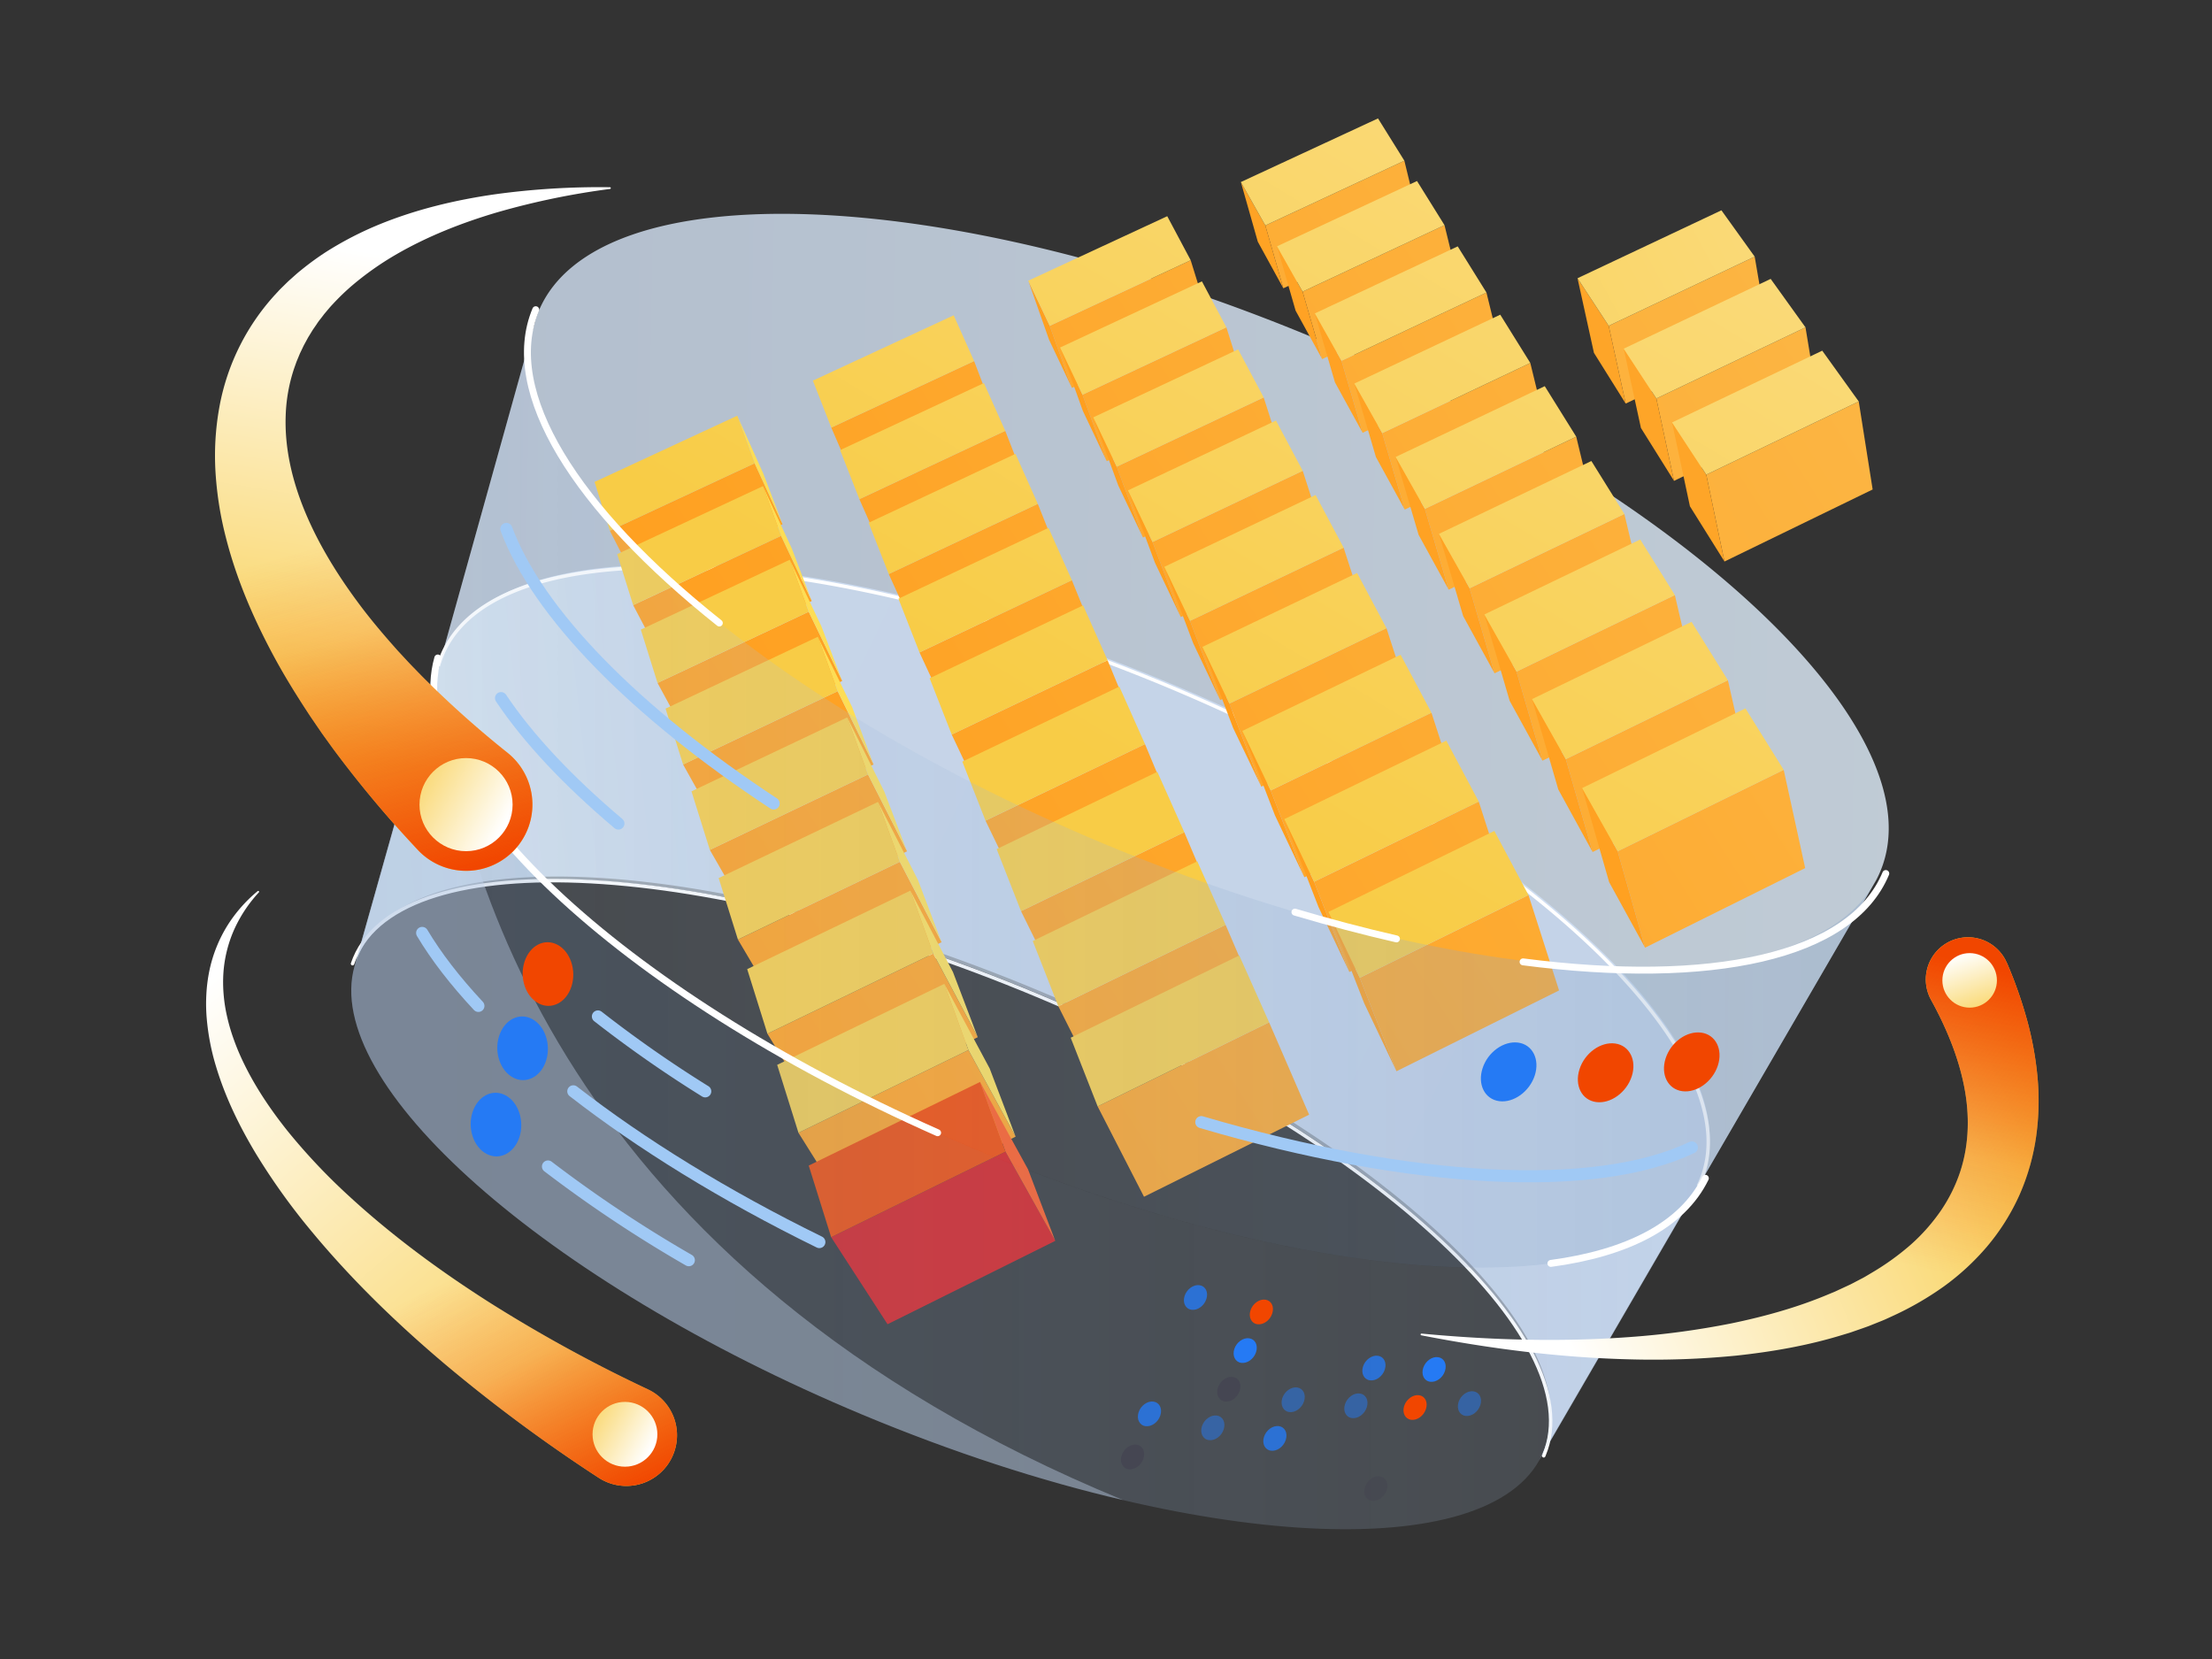 <svg xmlns="http://www.w3.org/2000/svg" xmlns:xlink="http://www.w3.org/1999/xlink" viewBox="0 0 1280 960"><rect x="0" y="0" width="1280" height="960" fill="#333333" stroke="none"/><defs><style>.cls-1,.cls-115,.cls-117,.cls-3{opacity:.8}.cls-1{fill:url(#Безымянный_градиент_16)}.cls-2{opacity:.6;fill:url(#Безымянный_градиент_10)}.cls-3{fill:url(#Безымянный_градиент_10-2)}.cls-112,.cls-118,.cls-4,.cls-5{fill:none;stroke-miterlimit:10}.cls-118,.cls-4,.cls-5{stroke:#fff}.cls-4,.cls-5{stroke-width:2px}.cls-112,.cls-118,.cls-5{stroke-linecap:round}.cls-6{fill:#d61a1a}.cls-7{fill:url(#Безымянный_градиент_52)}.cls-8{fill:url(#Безымянный_градиент_52-2)}.cls-9{fill:url(#Безымянный_градиент_52-3)}.cls-10{fill:url(#Безымянный_градиент_52-4)}.cls-11{fill:url(#Безымянный_градиент_52-5)}.cls-12{fill:url(#Безымянный_градиент_52-6)}.cls-13{fill:url(#Безымянный_градиент_52-7)}.cls-14{fill:url(#Безымянный_градиент_52-8)}.cls-15{fill:url(#Безымянный_градиент_52-9)}.cls-16{fill:url(#Безымянный_градиент_52-10)}.cls-17{fill:url(#Безымянный_градиент_52-11)}.cls-18{fill:url(#Безымянный_градиент_52-12)}.cls-19{fill:url(#Безымянный_градиент_52-13)}.cls-20{fill:url(#Безымянный_градиент_52-14)}.cls-21{fill:url(#Безымянный_градиент_52-15)}.cls-22{fill:url(#Безымянный_градиент_52-16)}.cls-23{fill:url(#Безымянный_градиент_52-17)}.cls-24{fill:url(#Безымянный_градиент_52-18)}.cls-25{fill:url(#Безымянный_градиент_52-19)}.cls-26{fill:url(#Безымянный_градиент_52-20)}.cls-27{fill:url(#Безымянный_градиент_52-21)}.cls-28{fill:url(#Безымянный_градиент_52-22)}.cls-29{fill:url(#Безымянный_градиент_52-23)}.cls-30{fill:url(#Безымянный_градиент_52-24)}.cls-31{fill:url(#Безымянный_градиент_52-25)}.cls-32{fill:url(#Безымянный_градиент_52-26)}.cls-33{fill:url(#Безымянный_градиент_52-27)}.cls-34{fill:url(#Безымянный_градиент_52-28)}.cls-35{fill:url(#Безымянный_градиент_52-29)}.cls-36{fill:url(#Безымянный_градиент_52-30)}.cls-37{fill:url(#Безымянный_градиент_52-31)}.cls-38{fill:url(#Безымянный_градиент_52-32)}.cls-39{fill:url(#Безымянный_градиент_52-33)}.cls-40{fill:url(#Безымянный_градиент_52-34)}.cls-41{fill:url(#Безымянный_градиент_52-35)}.cls-42{fill:url(#Безымянный_градиент_52-36)}.cls-43{fill:url(#Безымянный_градиент_52-37)}.cls-44{fill:url(#Безымянный_градиент_52-38)}.cls-45{fill:url(#Безымянный_градиент_56)}.cls-46{fill:url(#Безымянный_градиент_56-2)}.cls-47{fill:url(#Безымянный_градиент_56-3)}.cls-48{fill:url(#Безымянный_градиент_56-4)}.cls-49{fill:url(#Безымянный_градиент_56-5)}.cls-50{fill:url(#Безымянный_градиент_56-6)}.cls-51{fill:url(#Безымянный_градиент_56-7)}.cls-52{fill:url(#Безымянный_градиент_56-8)}.cls-53{fill:url(#Безымянный_градиент_56-9)}.cls-54{fill:url(#Безымянный_градиент_56-10)}.cls-55{fill:url(#Безымянный_градиент_56-11)}.cls-56{fill:url(#Безымянный_градиент_56-12)}.cls-57{fill:url(#Безымянный_градиент_56-13)}.cls-58{fill:url(#Безымянный_градиент_56-14)}.cls-59{fill:url(#Безымянный_градиент_56-15)}.cls-60{fill:url(#Безымянный_градиент_56-16)}.cls-61{fill:url(#Безымянный_градиент_56-17)}.cls-62{fill:url(#Безымянный_градиент_56-18)}.cls-63{fill:url(#Безымянный_градиент_56-19)}.cls-64{fill:url(#Безымянный_градиент_56-20)}.cls-65{fill:url(#Безымянный_градиент_56-21)}.cls-66{fill:#ff571d}.cls-67{fill:#fddd55}.cls-68{fill:#f14600}.cls-69{fill:url(#Безымянный_градиент_139)}.cls-70{fill:url(#Безымянный_градиент_139-2)}.cls-71{fill:url(#Безымянный_градиент_139-3)}.cls-72{fill:url(#Безымянный_градиент_139-4)}.cls-73{fill:url(#Безымянный_градиент_139-5)}.cls-74{fill:url(#Безымянный_градиент_139-6)}.cls-75{fill:url(#Безымянный_градиент_139-7)}.cls-76{fill:url(#Безымянный_градиент_139-8)}.cls-77{fill:url(#Безымянный_градиент_139-9)}.cls-78{fill:url(#Безымянный_градиент_139-10)}.cls-79{fill:url(#Безымянный_градиент_139-11)}.cls-80{fill:url(#Безымянный_градиент_139-12)}.cls-81{fill:url(#Безымянный_градиент_139-13)}.cls-82{fill:url(#Безымянный_градиент_139-14)}.cls-83{fill:url(#Безымянный_градиент_139-15)}.cls-84{fill:url(#Безымянный_градиент_139-16)}.cls-85{fill:url(#Безымянный_градиент_139-17)}.cls-86{fill:url(#Безымянный_градиент_139-18)}.cls-87{fill:url(#Безымянный_градиент_139-19)}.cls-88{fill:url(#Безымянный_градиент_139-20)}.cls-89{fill:url(#Безымянный_градиент_139-21)}.cls-90{fill:url(#Безымянный_градиент_139-22)}.cls-91{fill:url(#Безымянный_градиент_139-23)}.cls-92{fill:url(#Безымянный_градиент_139-24)}.cls-93{fill:url(#Безымянный_градиент_139-25)}.cls-94{fill:url(#Безымянный_градиент_139-26)}.cls-95{fill:url(#Безымянный_градиент_139-27)}.cls-96{fill:url(#Безымянный_градиент_139-28)}.cls-97{fill:url(#Безымянный_градиент_139-29)}.cls-98{fill:url(#Безымянный_градиент_139-30)}.cls-99{fill:url(#Безымянный_градиент_139-31)}.cls-100{fill:url(#Безымянный_градиент_139-32)}.cls-101{fill:url(#Безымянный_градиент_139-33)}.cls-102{fill:url(#Безымянный_градиент_139-34)}.cls-103{fill:url(#Безымянный_градиент_139-35)}.cls-104{fill:url(#Безымянный_градиент_139-36)}.cls-105{fill:url(#Безымянный_градиент_139-37)}.cls-106{fill:url(#Безымянный_градиент_139-38)}.cls-107,.cls-108,.cls-109,.cls-110{opacity:.3}.cls-107{fill:url(#Безымянный_градиент_48)}.cls-108{fill:url(#Безымянный_градиент_33)}.cls-109{fill:url(#Безымянный_градиент_200)}.cls-110{fill:url(#Безымянный_градиент_200-2)}.cls-111{fill:#c3d5ed;opacity:.4}.cls-112{stroke:#a0c9f5;stroke-width:7px}.cls-113,.cls-114,.cls-115{fill:#257af4}.cls-114,.cls-116{opacity:.5}.cls-116,.cls-117{fill:#444451}.cls-118{stroke-width:4px}.cls-119{fill:url(#Безымянный_градиент_4)}.cls-120{fill:url(#Безымянный_градиент_2)}.cls-121{fill:url(#Безымянный_градиент_135)}.cls-122{fill:url(#Безымянный_градиент_2-2)}.cls-123{fill:url(#Безымянный_градиент_233)}.cls-124{fill:url(#Безымянный_градиент_230)}.cls-125{fill:url(#Безымянный_градиент_93)}.cls-126{fill:url(#Безымянный_градиент_3)}.cls-127{fill:url(#Безымянный_градиент_230-2)}</style><linearGradient id="Безымянный_градиент_16" x1="254.06" x2="1094.09" y1="398.29" y2="412.95" gradientUnits="userSpaceOnUse"><stop offset="0" stop-color="#d3e2f5"/><stop offset="1" stop-color="#e3f1fe"/></linearGradient><linearGradient id="Безымянный_градиент_10" x1="939.05" x2="315.08" y1="715.68" y2="417.19" gradientUnits="userSpaceOnUse"><stop offset="0" stop-color="#d1e1f8"/><stop offset="1" stop-color="#e3f1fe"/></linearGradient><linearGradient id="Безымянный_градиент_10-2" x1="471.89" x2="246.89" y1="602.45" y2="627.45" xlink:href="#Безымянный_градиент_10"/><linearGradient id="Безымянный_градиент_52" x1="938.8" x2="308.8" y1="-35.04" y2="364.96" gradientUnits="userSpaceOnUse"><stop offset="0" stop-color="#fcb644"/><stop offset="1" stop-color="#ff9e1d"/></linearGradient><linearGradient id="Безымянный_градиент_52-2" x1="962.95" x2="332.95" y1="3" y2="403" xlink:href="#Безымянный_градиент_52"/><linearGradient id="Безымянный_градиент_52-3" x1="988.17" x2="358.17" y1="42.72" y2="442.72" xlink:href="#Безымянный_градиент_52"/><linearGradient id="Безымянный_градиент_52-4" x1="1014.51" x2="384.51" y1="84.2" y2="484.2" xlink:href="#Безымянный_градиент_52"/><linearGradient id="Безымянный_градиент_52-5" x1="1042.06" x2="412.06" y1="127.6" y2="527.6" xlink:href="#Безымянный_градиент_52"/><linearGradient id="Безымянный_градиент_52-6" x1="1070.91" x2="440.91" y1="173.03" y2="573.03" xlink:href="#Безымянный_градиент_52"/><linearGradient id="Безымянный_градиент_52-7" x1="1101.14" x2="471.14" y1="220.64" y2="620.64" xlink:href="#Безымянный_градиент_52"/><linearGradient id="Безымянный_градиент_52-8" x1="1132.86" x2="502.86" y1="270.6" y2="670.6" xlink:href="#Безымянный_градиент_52"/><linearGradient id="Безымянный_градиент_52-9" x1="948.32" x2="318.32" y1="-20.05" y2="379.95" xlink:href="#Безымянный_градиент_52"/><linearGradient id="Безымянный_градиент_52-10" x1="972.51" x2="342.51" y1="18.06" y2="418.06" xlink:href="#Безымянный_градиент_52"/><linearGradient id="Безымянный_градиент_52-11" x1="997.76" x2="367.76" y1="57.82" y2="457.82" xlink:href="#Безымянный_градиент_52"/><linearGradient id="Безымянный_градиент_52-12" x1="1024.13" x2="394.13" y1="99.36" y2="499.36" xlink:href="#Безымянный_градиент_52"/><linearGradient id="Безымянный_градиент_52-13" x1="1051.7" x2="421.7" y1="142.78" y2="542.78" xlink:href="#Безымянный_градиент_52"/><linearGradient id="Безымянный_градиент_52-14" x1="1080.56" x2="450.56" y1="188.23" y2="588.23" xlink:href="#Безымянный_градиент_52"/><linearGradient id="Безымянный_градиент_52-15" x1="1110.79" x2="480.79" y1="235.84" y2="635.84" xlink:href="#Безымянный_градиент_52"/><linearGradient id="Безымянный_градиент_52-16" x1="1142.5" x2="512.5" y1="285.78" y2="685.78" xlink:href="#Безымянный_градиент_52"/><linearGradient id="Безымянный_градиент_52-17" x1="1175.79" x2="545.79" y1="338.22" y2="738.22" xlink:href="#Безымянный_градиент_52"/><linearGradient id="Безымянный_градиент_52-18" x1="957.71" x2="327.71" y1="-5.26" y2="394.74" xlink:href="#Безымянный_градиент_52"/><linearGradient id="Безымянный_градиент_52-19" x1="981.94" x2="351.94" y1="32.91" y2="432.91" xlink:href="#Безымянный_градиент_52"/><linearGradient id="Безымянный_градиент_52-20" x1="1007.22" x2="377.22" y1="72.72" y2="472.72" xlink:href="#Безымянный_градиент_52"/><linearGradient id="Безымянный_градиент_52-21" x1="1033.61" x2="403.61" y1="114.29" y2="514.29" xlink:href="#Безымянный_градиент_52"/><linearGradient id="Безымянный_градиент_52-22" x1="1061.2" x2="431.2" y1="157.74" y2="557.74" xlink:href="#Безымянный_градиент_52"/><linearGradient id="Безымянный_градиент_52-23" x1="1090.06" x2="460.06" y1="203.2" y2="603.2" xlink:href="#Безымянный_градиент_52"/><linearGradient id="Безымянный_градиент_52-24" x1="1120.29" x2="490.29" y1="250.81" y2="650.81" xlink:href="#Безымянный_градиент_52"/><linearGradient id="Безымянный_градиент_52-25" x1="1151.99" x2="521.99" y1="300.73" y2="700.73" xlink:href="#Безымянный_градиент_52"/><linearGradient id="Безымянный_градиент_52-26" x1="1185.26" x2="555.26" y1="353.13" y2="753.13" xlink:href="#Безымянный_градиент_52"/><linearGradient id="Безымянный_градиент_52-27" x1="966.98" x2="336.98" y1="9.34" y2="409.34" xlink:href="#Безымянный_градиент_52"/><linearGradient id="Безымянный_градиент_52-28" x1="991.24" x2="361.24" y1="47.56" y2="447.56" xlink:href="#Безымянный_градиент_52"/><linearGradient id="Безымянный_градиент_52-29" x1="1016.55" x2="386.55" y1="87.41" y2="487.41" xlink:href="#Безымянный_градиент_52"/><linearGradient id="Безымянный_градиент_52-30" x1="1042.96" x2="412.96" y1="129.02" y2="529.02" xlink:href="#Безымянный_градиент_52"/><linearGradient id="Безымянный_градиент_52-31" x1="1070.56" x2="440.56" y1="172.49" y2="572.49" xlink:href="#Безымянный_градиент_52"/><linearGradient id="Безымянный_градиент_52-32" x1="1099.43" x2="469.43" y1="217.95" y2="617.95" xlink:href="#Безымянный_градиент_52"/><linearGradient id="Безымянный_градиент_52-33" x1="1129.65" x2="499.65" y1="265.56" y2="665.56" xlink:href="#Безымянный_градиент_52"/><linearGradient id="Безымянный_градиент_52-34" x1="1161.33" x2="531.33" y1="315.45" y2="715.45" xlink:href="#Безымянный_градиент_52"/><linearGradient id="Безымянный_градиент_52-35" x1="1194.57" x2="564.57" y1="367.8" y2="767.8" xlink:href="#Безымянный_градиент_52"/><linearGradient id="Безымянный_градиент_52-36" x1="1052.18" x2="422.18" y1="143.54" y2="543.54" xlink:href="#Безымянный_градиент_52"/><linearGradient id="Безымянный_градиент_52-37" x1="1079.79" x2="449.79" y1="187.03" y2="587.03" xlink:href="#Безымянный_градиент_52"/><linearGradient id="Безымянный_градиент_52-38" x1="1108.66" x2="478.66" y1="232.49" y2="632.49" xlink:href="#Безымянный_градиент_52"/><linearGradient id="Безымянный_градиент_56" x1="941.28" x2="552.28" y1="-98.16" y2="241.84" gradientUnits="userSpaceOnUse"><stop offset="0" stop-color="#feaa30"/><stop offset="1" stop-color="#ff9e1d"/></linearGradient><linearGradient id="Безымянный_градиент_56-2" x1="969.71" x2="580.71" y1="-65.62" y2="274.38" xlink:href="#Безымянный_градиент_56"/><linearGradient id="Безымянный_градиент_56-3" x1="999.37" x2="610.37" y1="-31.69" y2="308.31" xlink:href="#Безымянный_градиент_56"/><linearGradient id="Безымянный_градиент_56-4" x1="1030.33" x2="641.33" y1="3.73" y2="343.73" xlink:href="#Безымянный_градиент_56"/><linearGradient id="Безымянный_градиент_56-5" x1="1062.68" x2="673.68" y1="40.74" y2="380.74" xlink:href="#Безымянный_градиент_56"/><linearGradient id="Безымянный_градиент_56-6" x1="1096.51" x2="707.51" y1="79.45" y2="419.45" xlink:href="#Безымянный_градиент_56"/><linearGradient id="Безымянный_градиент_56-7" x1="1131.93" x2="742.93" y1="119.98" y2="459.98" xlink:href="#Безымянный_градиент_56"/><linearGradient id="Безымянный_градиент_56-8" x1="1169.06" x2="780.06" y1="162.45" y2="502.45" xlink:href="#Безымянный_градиент_56"/><linearGradient id="Безымянный_градиент_56-9" x1="1208.02" x2="819.02" y1="207.03" y2="547.03" xlink:href="#Безымянный_градиент_56"/><linearGradient id="Безымянный_градиент_56-10" x1="965.98" x2="576.98" y1="-69.89" y2="270.11" xlink:href="#Безымянный_градиент_56"/><linearGradient id="Безымянный_градиент_56-11" x1="994.75" x2="605.75" y1="-36.98" y2="303.02" xlink:href="#Безымянный_градиент_56"/><linearGradient id="Безымянный_градиент_56-12" x1="1024.74" x2="635.74" y1="-2.67" y2="337.33" xlink:href="#Безымянный_градиент_56"/><linearGradient id="Безымянный_градиент_56-13" x1="1056.03" x2="667.03" y1="33.14" y2="373.14" xlink:href="#Безымянный_градиент_56"/><linearGradient id="Безымянный_градиент_56-14" x1="1088.73" x2="699.73" y1="70.54" y2="410.54" xlink:href="#Безымянный_градиент_56"/><linearGradient id="Безымянный_градиент_56-15" x1="1122.91" x2="733.91" y1="109.65" y2="449.65" xlink:href="#Безымянный_градиент_56"/><linearGradient id="Безымянный_градиент_56-16" x1="1158.69" x2="769.69" y1="150.58" y2="490.58" xlink:href="#Безымянный_градиент_56"/><linearGradient id="Безымянный_градиент_56-17" x1="1196.17" x2="807.17" y1="193.47" y2="533.47" xlink:href="#Безымянный_градиент_56"/><linearGradient id="Безымянный_градиент_56-18" x1="1235.49" x2="846.49" y1="238.46" y2="578.46" xlink:href="#Безымянный_градиент_56"/><linearGradient id="Безымянный_градиент_56-19" x1="1081.39" x2="692.39" y1="62.14" y2="402.14" xlink:href="#Безымянный_градиент_56"/><linearGradient id="Безымянный_градиент_56-20" x1="1114.41" x2="725.41" y1="99.93" y2="439.93" xlink:href="#Безымянный_градиент_56"/><linearGradient id="Безымянный_градиент_56-21" x1="1148.93" x2="759.93" y1="139.42" y2="479.42" xlink:href="#Безымянный_градиент_56"/><linearGradient id="Безымянный_градиент_139" x1="847.8" x2="615.8" y1="43.12" y2="428.12" gradientUnits="userSpaceOnUse"><stop offset="0" stop-color="#fada79"/><stop offset="1" stop-color="#f8cc46"/></linearGradient><linearGradient id="Безымянный_градиент_139-2" x1="809.39" x2="577.39" y1="19.98" y2="404.98" xlink:href="#Безымянный_градиент_139"/><linearGradient id="Безымянный_градиент_139-3" x1="772.86" x2="540.86" y1="-2.04" y2="382.96" xlink:href="#Безымянный_градиент_139"/><linearGradient id="Безымянный_градиент_139-4" x1="738.07" x2="506.07" y1="-23" y2="362" xlink:href="#Безымянный_градиент_139"/><linearGradient id="Безымянный_градиент_139-5" x1="704.9" x2="472.9" y1="-42.99" y2="342.01" xlink:href="#Безымянный_градиент_139"/><linearGradient id="Безымянный_градиент_139-6" x1="673.24" x2="441.24" y1="-62.07" y2="322.93" xlink:href="#Безымянный_градиент_139"/><linearGradient id="Безымянный_градиент_139-7" x1="642.99" x2="410.99" y1="-80.3" y2="304.7" xlink:href="#Безымянный_градиент_139"/><linearGradient id="Безымянный_градиент_139-8" x1="614.05" x2="382.05" y1="-97.73" y2="287.27" xlink:href="#Безымянный_градиент_139"/><linearGradient id="Безымянный_градиент_139-9" x1="966.9" x2="734.9" y1="114.89" y2="499.89" xlink:href="#Безымянный_градиент_139"/><linearGradient id="Безымянный_градиент_139-10" x1="924.78" x2="692.78" y1="89.51" y2="474.51" xlink:href="#Безымянный_градиент_139"/><linearGradient id="Безымянный_градиент_139-11" x1="884.75" x2="652.75" y1="65.39" y2="450.39" xlink:href="#Безымянный_градиент_139"/><linearGradient id="Безымянный_градиент_139-12" x1="846.67" x2="614.67" y1="42.44" y2="427.44" xlink:href="#Безымянный_градиент_139"/><linearGradient id="Безымянный_градиент_139-13" x1="810.39" x2="578.39" y1="20.58" y2="405.58" xlink:href="#Безымянный_градиент_139"/><linearGradient id="Безымянный_градиент_139-14" x1="775.78" x2="543.78" y1="-.28" y2="384.72" xlink:href="#Безымянный_градиент_139"/><linearGradient id="Безымянный_градиент_139-15" x1="742.74" x2="510.74" y1="-20.19" y2="364.81" xlink:href="#Безымянный_градиент_139"/><linearGradient id="Безымянный_градиент_139-16" x1="711.16" x2="479.16" y1="-39.22" y2="345.78" xlink:href="#Безымянный_градиент_139"/><linearGradient id="Безымянный_градиент_139-17" x1="680.95" x2="448.95" y1="-57.42" y2="327.58" xlink:href="#Безымянный_градиент_139"/><linearGradient id="Безымянный_градиент_139-18" x1="1044.3" x2="812.3" y1="161.53" y2="546.53" xlink:href="#Безымянный_градиент_139"/><linearGradient id="Безымянный_градиент_139-19" x1="1000.55" x2="768.55" y1="135.17" y2="520.17" xlink:href="#Безымянный_градиент_139"/><linearGradient id="Безымянный_градиент_139-20" x1="958.97" x2="726.97" y1="110.11" y2="495.11" xlink:href="#Безымянный_градиент_139"/><linearGradient id="Безымянный_градиент_139-21" x1="919.38" x2="687.38" y1="86.25" y2="471.25" xlink:href="#Безымянный_градиент_139"/><linearGradient id="Безымянный_градиент_139-22" x1="881.65" x2="649.65" y1="63.52" y2="448.52" xlink:href="#Безымянный_градиент_139"/><linearGradient id="Безымянный_градиент_139-23" x1="845.66" x2="613.66" y1="41.83" y2="426.83" xlink:href="#Безымянный_градиент_139"/><linearGradient id="Безымянный_градиент_139-24" x1="811.28" x2="579.28" y1="21.11" y2="406.11" xlink:href="#Безымянный_градиент_139"/><linearGradient id="Безымянный_градиент_139-25" x1="778.41" x2="546.41" y1="1.31" y2="386.31" xlink:href="#Безымянный_градиент_139"/><linearGradient id="Безымянный_градиент_139-26" x1="746.95" x2="514.95" y1="-17.65" y2="367.35" xlink:href="#Безымянный_градиент_139"/><linearGradient id="Безымянный_градиент_139-27" x1="1120.47" x2="888.47" y1="207.43" y2="592.43" xlink:href="#Безымянный_градиент_139"/><linearGradient id="Безымянный_градиент_139-28" x1="1075.15" x2="843.15" y1="180.12" y2="565.12" xlink:href="#Безымянный_градиент_139"/><linearGradient id="Безымянный_градиент_139-29" x1="1032.05" x2="800.05" y1="154.15" y2="539.15" xlink:href="#Безымянный_градиент_139"/><linearGradient id="Безымянный_градиент_139-30" x1="991.01" x2="759.01" y1="129.42" y2="514.42" xlink:href="#Безымянный_градиент_139"/><linearGradient id="Безымянный_градиент_139-31" x1="951.89" x2="719.89" y1="105.84" y2="490.84" xlink:href="#Безымянный_градиент_139"/><linearGradient id="Безымянный_градиент_139-32" x1="914.55" x2="682.55" y1="83.34" y2="468.34" xlink:href="#Безымянный_градиент_139"/><linearGradient id="Безымянный_градиент_139-33" x1="878.87" x2="646.87" y1="61.84" y2="446.84" xlink:href="#Безымянный_градиент_139"/><linearGradient id="Безымянный_градиент_139-34" x1="844.75" x2="612.75" y1="41.28" y2="426.28" xlink:href="#Безымянный_градиент_139"/><linearGradient id="Безымянный_градиент_139-35" x1="812.09" x2="580.09" y1="21.6" y2="406.6" xlink:href="#Безымянный_градиент_139"/><linearGradient id="Безымянный_градиент_139-36" x1="1061.6" x2="829.6" y1="171.95" y2="556.95" xlink:href="#Безымянный_градиент_139"/><linearGradient id="Безымянный_градиент_139-37" x1="1021.12" x2="789.12" y1="147.56" y2="532.56" xlink:href="#Безымянный_градиент_139"/><linearGradient id="Безымянный_градиент_139-38" x1="1025.83" x2="648.83" y1="121.19" y2="326.19" xlink:href="#Безымянный_градиент_139"/><linearGradient id="Безымянный_градиент_48" x1="251.97" x2="1085.54" y1="459.11" y2="459.11" gradientUnits="userSpaceOnUse"><stop offset="0" stop-color="#b8cee8" stop-opacity=".5"/><stop offset="1" stop-color="#7a9ac1"/></linearGradient><linearGradient id="Безымянный_градиент_33" x1="203.26" x2="981.23" y1="634.7" y2="634.7" gradientUnits="userSpaceOnUse"><stop offset="0" stop-color="#7a9ac1"/><stop offset="1" stop-color="#b8cee8" stop-opacity=".5"/></linearGradient><linearGradient id="Безымянный_градиент_200" x1="311.31" x2="312.6" y1="187" y2="187" gradientUnits="userSpaceOnUse"><stop offset="0" stop-color="#277cf4"/><stop offset="1" stop-color="#7aaef9" stop-opacity=".5"/></linearGradient><linearGradient id="Безымянный_градиент_200-2" x1="1086.11" x2="1088.16" y1="511.28" y2="511.28" xlink:href="#Безымянный_градиент_200"/><linearGradient id="Безымянный_градиент_4" x1="123.31" x2="367.31" y1="564.89" y2="852.89" gradientUnits="userSpaceOnUse"><stop offset="0" stop-color="#fff"/><stop offset="1" stop-color="#f8cc46"/></linearGradient><linearGradient id="Безымянный_градиент_2" x1="265.5" x2="334.5" y1="737.76" y2="878.76" gradientUnits="userSpaceOnUse"><stop offset="0" stop-color="#f14600" stop-opacity="0"/><stop offset=".39" stop-color="#f14600" stop-opacity=".27"/><stop offset="1" stop-color="#f14600"/></linearGradient><linearGradient id="Безымянный_градиент_135" x1="825.75" x2="1179.75" y1="772.78" y2="624.78" gradientUnits="userSpaceOnUse"><stop offset=".19" stop-color="#fff"/><stop offset="1" stop-color="#f8cc46"/></linearGradient><linearGradient id="Безымянный_градиент_2-2" x1="1002.27" x2="1043.77" y1="707.39" y2="534.39" xlink:href="#Безымянный_градиент_2"/><linearGradient id="Безымянный_градиент_233" x1="1134.69" x2="1144.81" y1="552.23" y2="582.35" gradientUnits="userSpaceOnUse"><stop offset="0" stop-color="#fff"/><stop offset="1" stop-color="#fadb7b"/></linearGradient><linearGradient id="Безымянный_градиент_230" x1="376.94" x2="345.94" y1="838.28" y2="821.44" gradientUnits="userSpaceOnUse"><stop offset="0" stop-color="#fff"/><stop offset="1" stop-color="#fadc81"/></linearGradient><linearGradient id="Безымянный_градиент_93" x1="258.49" x2="203.49" y1="101.39" y2="438.39" gradientUnits="userSpaceOnUse"><stop offset=".15" stop-color="#fff"/><stop offset="1" stop-color="#f8cc46"/></linearGradient><linearGradient id="Безымянный_градиент_3" x1="265.56" x2="320.89" y1="293.19" y2="488.52" gradientUnits="userSpaceOnUse"><stop offset="0" stop-color="#f14600" stop-opacity="0"/><stop offset=".27" stop-color="#f14600" stop-opacity=".16"/><stop offset="1" stop-color="#f14600"/></linearGradient><linearGradient id="Безымянный_градиент_230-2" x1="291.66" x2="247.11" y1="477.54" y2="453.35" xlink:href="#Безымянный_градиент_230"/></defs><title>114</title><g id="Слой_6" data-name="Слой 6"><path d="M981.23,689.07a54.7,54.7,0,0,0,3.05-6.18c30.91-74-107-202.07-308-286s-389-92-420-18a54.65,54.65,0,0,0-2,5.61L310,184.69q.78-2.41,1.75-4.75C345.47,99.18,546.6,106.29,761,195.82s360.83,227.58,327.1,308.34q-1.14,2.74-2.54,5.35Z" class="cls-1"/><path d="M890.67,845.06a47.91,47.91,0,0,0,2.39-4.91c28.09-67.25-102.72-185.91-292.16-265S235.12,486.39,207,553.64a47.92,47.92,0,0,0-1.87,5.35L254.28,384.7a54.65,54.65,0,0,1,2-5.61c30.91-74,218.93-65.95,420,18s338.94,212,308,286a54.7,54.7,0,0,1-3.05,6.18Z" class="cls-2"/><path d="M891.39,843.37a47.91,47.91,0,0,0,2.39-4.91c28.09-67.25-102.72-185.91-292.16-265s-365.78-88.73-393.87-21.48a47.92,47.92,0,0,0-1.87,5.35L255,383a54.65,54.65,0,0,1,2-5.61c30.91-74,218.93-65.95,420,18s338.94,212,308,286a54.7,54.7,0,0,1-3.05,6.18Z" class="cls-3"/><path d="M253.65,385.46a54.74,54.74,0,0,1,2.24-6.47c30.93-74.06,219-66,420.14,18s339.07,212.11,308.14,286.16q-.66,1.57-1.41,3.09" class="cls-4"/><path d="M204,557.65q.54-1.61,1.2-3.18C233.35,487,410.27,496.7,600.34,576.08S921.66,774.48,893.5,841.93l-.21.5" class="cls-5"/></g><g id="Слой_3" data-name="Слой 3"><polygon points="480.95 715.89 513.58 766.29 610.64 718.04 581.82 666.41 480.95 715.89" class="cls-6"/><polygon points="352.89 307.1 370.74 342.05 452.84 303.36 436.67 268.09 352.89 307.1" class="cls-7"/><polygon points="366.38 350.16 386.03 387.45 469.74 347.77 451.97 310.08 366.38 350.16" class="cls-8"/><polygon points="380.49 395.2 401.96 434.75 487.35 394.04 467.97 354 380.49 395.2" class="cls-9"/><polygon points="395.27 442.37 418.57 484.08 505.51 442.37 484.72 399.97 395.27 442.37" class="cls-10"/><polygon points="410.75 491.8 435.9 535.58 524.86 492.62 502.28 448.15 410.75 491.8" class="cls-11"/><polygon points="427 543.67 454.02 589.38 544.87 545.21 520.7 498.69 427 543.67" class="cls-12"/><polygon points="444.07 598.17 472.96 645.65 565.79 600.19 540.04 551.78 444.07 598.17" class="cls-13"/><polygon points="462.04 655.51 492.8 704.55 587.69 657.74 560.39 607.62 462.04 655.51" class="cls-14"/><polygon points="563.68 208.94 577.36 244.69 496.33 282.87 481.03 247.43 563.68 208.94" class="cls-15"/><polygon points="497.29 288.86 514.08 326.76 596.67 287.61 581.7 249.33 497.29 288.86" class="cls-16"/><polygon points="514.29 332.18 532.57 372.47 616.79 332.31 600.54 291.56 514.29 332.18" class="cls-17"/><polygon points="532.08 377.53 551.84 420.14 637.77 378.91 620.25 335.75 532.08 377.53" class="cls-18"/><polygon points="550.72 425.05 571.95 469.87 659.65 427.52 640.9 382.04 550.72 425.05" class="cls-19"/><polygon points="570.28 474.89 592.96 521.82 682.49 478.29 662.56 430.59 570.28 474.89" class="cls-20"/><polygon points="590.82 527.24 614.92 576.13 706.38 531.35 685.3 481.57 590.82 527.24" class="cls-21"/><polygon points="612.42 582.29 637.91 632.97 731.37 586.87 709.21 535.16 612.42 582.29" class="cls-22"/><polygon points="635.16 640.24 661.99 692.52 757.54 645.02 734.38 591.57 635.16 640.24" class="cls-23"/><polygon points="689 150.58 700.25 186.78 620.28 224.47 607.45 188.55 689 150.58" class="cls-24"/><polygon points="709.66 189.41 721.93 228.25 640.42 266.88 626.4 228.4 709.66 189.41" class="cls-25"/><polygon points="731.25 229.98 744.49 271.42 661.4 311.04 646.21 270.04 731.25 229.98" class="cls-26"/><polygon points="753.84 272.44 768.01 316.42 683.27 357.07 666.93 313.63 753.84 272.44" class="cls-27"/><polygon points="777.5 316.9 792.53 363.34 706.07 405.1 688.63 359.27 777.5 316.9" class="cls-28"/><polygon points="802.3 363.51 818.13 412.33 729.89 455.24 711.4 407.14 802.3 363.51" class="cls-29"/><polygon points="828.33 412.43 844.89 463.52 754.78 507.64 735.3 457.4 828.33 412.43" class="cls-30"/><polygon points="855.69 463.84 872.87 517.06 780.82 562.47 760.42 510.23 855.69 463.84" class="cls-31"/><polygon points="884.47 517.93 902.17 573.13 808.09 619.89 786.85 565.82 884.47 517.93" class="cls-32"/><polygon points="812.65 92.99 821.57 129.62 742.62 166.82 732.19 130.46 812.65 92.99" class="cls-33"/><polygon points="835.88 130.29 845.53 169.67 765.1 207.79 753.75 168.76 835.88 130.29" class="cls-34"/><polygon points="860.15 169.27 870.47 211.35 788.5 250.44 776.28 208.77 860.15 169.27" class="cls-35"/><polygon points="885.53 210.03 896.46 254.78 812.88 294.88 799.85 250.63 885.53 210.03" class="cls-36"/><polygon points="912.11 252.7 923.55 300.06 838.31 341.23 824.53 294.46 912.11 252.7" class="cls-37"/><polygon points="939.96 297.42 951.83 347.32 864.85 389.62 850.41 340.41 939.96 297.42" class="cls-38"/><polygon points="969.18 344.34 981.37 396.69 892.58 440.17 877.56 388.63 969.18 344.34" class="cls-39"/><polygon points="999.87 393.63 1012.26 448.3 921.58 493.03 906.09 439.3 999.87 393.63" class="cls-40"/><polygon points="1032.16 445.48 1044.59 502.33 951.95 548.38 936.1 492.6 1032.16 445.48" class="cls-41"/><polygon points="1015.37 148.5 1023.16 193.99 940.72 233.54 930.89 188.53 1015.37 148.5" class="cls-42"/><polygon points="1044.77 189.43 1052.76 237.66 968.69 278.26 958.46 230.59 1044.77 189.43" class="cls-43"/><polygon points="1075.58 232.31 1083.63 283.24 997.88 324.93 987.35 274.67 1075.58 232.31" class="cls-44"/><polygon points="607.45 188.55 620.28 224.47 607.03 196.56 595.03 162.42 607.45 188.55" class="cls-45"/><polygon points="613.42 201.1 626.63 237.84 640.42 266.88 626.4 228.4 613.42 201.1" class="cls-46"/><polygon points="632.64 241.51 647.04 280.8 661.4 311.04 646.21 270.04 632.64 241.51" class="cls-47"/><polygon points="652.73 283.76 668.29 325.55 683.27 357.07 666.93 313.63 652.73 283.76" class="cls-48"/><polygon points="673.76 327.99 690.45 372.21 706.07 405.1 688.63 359.27 673.76 327.99" class="cls-49"/><polygon points="695.79 374.33 713.58 421.3 729.89 455.24 711.4 407.14 695.79 374.33" class="cls-50"/><polygon points="735.3 457.4 754.78 507.64 737.73 471.74 718.91 422.94 735.3 457.4" class="cls-51"/><polygon points="743.19 474 762.98 524.9 780.82 562.47 760.42 510.23 743.19 474" class="cls-52"/><polygon points="786.85 565.82 808.09 619.89 789.4 580.54 768.72 527.69 786.85 565.82" class="cls-53"/><polygon points="732.19 130.46 742.62 166.82 727.84 139.86 718.04 105.34 732.19 130.46" class="cls-54"/><polygon points="738.98 142.53 749.71 179.74 765.1 207.79 753.75 168.76 738.98 142.53" class="cls-55"/><polygon points="776.28 208.77 788.5 250.44 772.48 221.24 760.85 181.36 776.28 208.77" class="cls-56"/><polygon points="783.7 221.95 796.18 264.45 812.88 294.88 799.85 250.63 783.7 221.95" class="cls-57"/><polygon points="807.62 264.42 820.89 309.49 838.31 341.23 824.53 294.46 807.62 264.42" class="cls-58"/><polygon points="832.67 308.92 846.67 356.48 864.85 389.62 850.41 340.41 832.67 308.92" class="cls-59"/><polygon points="858.94 355.57 873.58 405.54 892.58 440.17 877.56 388.63 858.94 355.57" class="cls-60"/><polygon points="886.53 404.56 901.71 456.81 921.58 493.03 906.09 439.3 886.53 404.56" class="cls-61"/><polygon points="915.52 456.04 931.14 510.45 951.95 548.38 936.1 492.6 915.52 456.04" class="cls-62"/><polygon points="930.89 188.53 940.72 233.54 922.35 204.17 912.85 161 930.89 188.53" class="cls-63"/><polygon points="939.57 201.77 949.54 247.64 968.69 278.26 958.46 230.59 939.57 201.77" class="cls-64"/><polygon points="987.35 274.67 997.88 324.93 977.89 292.96 967.55 244.46 987.35 274.67" class="cls-65"/><polygon points="567.12 626.08 594.91 676.71 610.64 718.04 581.82 666.41 567.12 626.08" class="cls-66"/><polygon points="426.63 240.56 441.73 274.15 452.84 303.36 436.67 268.09 426.63 240.56" class="cls-67"/><polygon points="441.49 281.31 458.17 317.37 469.74 347.77 451.97 310.08 441.49 281.31" class="cls-67"/><polygon points="457.01 323.91 475.29 362.36 487.35 394.04 467.97 354 457.01 323.91" class="cls-67"/><polygon points="473.24 368.47 493.13 409.24 505.51 442.37 484.61 399.66 473.24 368.47" class="cls-67"/><polygon points="490.25 415.13 511.74 458.13 524.86 492.62 502.28 448.15 490.25 415.13" class="cls-67"/><polygon points="508.07 464.04 531.16 509.18 544.87 545.21 520.7 498.69 508.07 464.04" class="cls-67"/><polygon points="526.78 515.38 551.46 562.52 565.79 600.19 540.04 551.78 526.78 515.38" class="cls-67"/><polygon points="546.44 569.33 572.69 618.3 587.69 657.74 560.39 607.62 546.44 569.33" class="cls-67"/><polygon points="581.82 666.41 480.95 715.89 467.98 674.47 567.12 626.08 581.82 666.41" class="cls-68"/><polygon points="560.39 607.62 462.04 655.51 449.72 616.19 546.44 569.33 560.39 607.62" class="cls-69"/><polygon points="540.04 551.78 444.07 598.17 432.37 560.8 526.78 515.38 540.04 551.78" class="cls-70"/><polygon points="520.7 498.69 427 543.67 415.86 508.11 508.07 464.04 520.7 498.69" class="cls-71"/><polygon points="502.28 448.15 410.75 491.8 400.14 457.92 490.25 415.13 502.28 448.15" class="cls-72"/><polygon points="484.72 399.97 395.27 442.37 385.14 410.05 473.24 368.47 484.72 399.97" class="cls-73"/><polygon points="467.97 354 380.49 395.2 370.82 364.34 457.01 323.91 467.97 354" class="cls-74"/><polygon points="451.97 310.08 366.38 350.16 357.14 320.66 441.49 281.31 451.97 310.08" class="cls-75"/><polygon points="436.67 268.09 352.89 307.1 344.05 278.87 426.63 240.56 436.67 268.09" class="cls-76"/><polygon points="734.38 591.57 635.16 640.24 619.56 600.49 717.12 552.88 734.38 591.57" class="cls-77"/><polygon points="709.21 535.16 612.42 582.29 597.61 544.53 692.82 498.41 709.21 535.16" class="cls-78"/><polygon points="685.3 481.57 590.82 527.24 576.74 491.35 669.71 446.62 685.3 481.57" class="cls-79"/><polygon points="662.56 430.59 570.28 474.89 556.87 440.72 647.72 397.31 662.56 430.59" class="cls-80"/><polygon points="640.9 382.04 550.72 425.05 537.95 392.48 626.75 350.31 640.9 382.04" class="cls-81"/><polygon points="620.25 335.75 532.08 377.53 519.89 346.45 606.74 305.46 620.25 335.75" class="cls-82"/><polygon points="600.54 291.56 514.29 332.18 502.64 302.5 587.63 262.62 600.54 291.56" class="cls-83"/><polygon points="581.7 249.33 497.29 288.86 486.15 260.48 569.36 221.66 581.7 249.33" class="cls-84"/><polygon points="563.68 208.94 481.03 247.43 470.38 220.26 551.86 182.45 563.68 208.94" class="cls-85"/><polygon points="884.47 517.93 786.85 565.82 768.72 527.69 864.73 480.83 884.47 517.93" class="cls-86"/><polygon points="855.69 463.84 760.42 510.23 743.19 474 836.93 428.58 855.69 463.84" class="cls-87"/><polygon points="828.33 412.43 735.3 457.4 718.91 422.94 810.48 378.89 828.33 412.43" class="cls-88"/><polygon points="802.3 363.51 711.4 407.14 695.79 374.33 785.3 331.56 802.3 363.51" class="cls-89"/><polygon points="777.5 316.9 688.63 359.27 673.76 327.99 761.28 286.43 777.5 316.9" class="cls-90"/><polygon points="753.84 272.44 666.93 313.63 652.73 283.76 738.36 243.35 753.84 272.44" class="cls-91"/><polygon points="731.25 229.98 646.21 270.04 632.64 241.51 716.46 202.18 731.25 229.98" class="cls-92"/><polygon points="709.66 189.41 626.4 228.4 613.42 201.1 695.5 162.81 709.66 189.41" class="cls-93"/><polygon points="689 150.58 607.45 188.55 595.03 162.42 675.44 125.11 689 150.58" class="cls-94"/><polygon points="1032.16 445.48 936.1 492.6 915.52 456.04 1010.02 409.92 1032.16 445.48" class="cls-95"/><polygon points="999.87 393.63 906.09 439.3 886.53 404.56 978.83 359.84 999.87 393.63" class="cls-96"/><polygon points="969.18 344.34 877.56 388.63 858.94 355.57 949.14 312.18 969.18 344.34" class="cls-97"/><polygon points="939.96 297.42 850.41 340.41 832.67 308.92 920.87 266.77 939.96 297.42" class="cls-98"/><polygon points="912.11 252.7 824.53 294.46 807.62 264.42 893.89 223.46 912.11 252.7" class="cls-99"/><polygon points="885.53 210.03 799.85 250.63 783.7 221.95 868.14 182.1 885.53 210.03" class="cls-100"/><polygon points="860.15 169.27 776.28 208.77 760.85 181.36 843.52 142.57 860.15 169.27" class="cls-101"/><polygon points="835.88 130.29 753.75 168.76 738.98 142.53 819.97 104.74 835.88 130.29" class="cls-102"/><polygon points="812.65 92.99 732.19 130.46 718.04 105.34 797.4 68.52 812.65 92.99" class="cls-103"/><polygon points="1075.58 232.31 987.35 274.67 967.55 244.46 1054.46 202.92 1075.58 232.31" class="cls-104"/><polygon points="1044.77 189.43 958.46 230.59 939.57 201.77 1024.62 161.38 1044.77 189.43" class="cls-105"/><polygon points="1015.37 148.5 930.89 188.53 912.85 161 996.12 121.7 1015.37 148.5" class="cls-106"/></g><g id="Слой_5" data-name="Слой 5"><path d="M981.23,689.07c-38.68,67.3-221.66,57.35-416.9-24.19-196-81.87-332-205.68-310-280.41L310,184.69C283.7,266,428.61,400.48,638.84,488.28c209.53,87.51,406.41,96.28,446.7,21.23Z" class="cls-107"/><path d="M890.69,845.06c-34.54,61.82-206.79,50.74-391.48-26.39C314.7,741.61,185.81,627,205.18,559l49.13-174.52c-22,74.73,114,198.54,310,280.41,195.25,81.54,378.22,91.49,416.9,24.19Z" class="cls-108"/><path d="M311.31,189.32l1.29-4.64C312.11,186.21,311.69,187.76,311.31,189.32Z" class="cls-109"/><path d="M1086.11,513.05q1.09-1.74,2.06-3.54Z" class="cls-110"/><path d="M649.82,868c-324.67-133.72-386.55-367.65-397-478.28L205.18,559c-19.37,68,109.52,182.62,294,259.67C551.35,840.45,602.49,857,649.82,868Z" class="cls-111"/><path d="M447.69,464.94C367.29,412,311.23,354.82,293,306.07" class="cls-112"/><path d="M357.84,476.55c-29.17-24.61-52.26-49.22-67.91-72.58" class="cls-112"/><path d="M979,664c-55.58,26.57-162,21.18-283.85-14.66" class="cls-112"/><path d="M474.13,718.74c-54.93-26.92-103.33-56.87-142.38-87.23" class="cls-112"/><path d="M276.83,582.08c-13.46-14.41-24.41-28.58-32.54-42.23" class="cls-112"/><path d="M408.09,631.51A709.33,709.33,0,0,1,346,588.18" class="cls-112"/><path d="M398.59,729.22A756.7,756.7,0,0,1,317.1,675" class="cls-112"/><path d="M330.69,570.82c3-9.37-.62-20.18-8.12-24.14s-16,.42-19.05,9.79.62,20.18,8.12,24.14S327.67,580.19,330.69,570.82Z" class="cls-68"/><path d="M316,613.78c3-9.37-.62-20.18-8.12-24.14s-16,.42-19.05,9.79.62,20.18,8.12,24.14S313,623.15,316,613.78Z" class="cls-113"/><path d="M300.6,657.93c3-9.37-.62-20.18-8.12-24.14s-16,.42-19.05,9.79.62,20.18,8.12,24.14S297.58,667.3,300.6,657.93Z" class="cls-113"/><path d="M857.89,618.2c3-9.37,12.23-16,20.58-14.89s12.67,9.67,9.65,19-12.23,16-20.58,14.89S854.87,627.57,857.89,618.2Z" class="cls-113"/><path d="M778.3,812.58c1.26-3.91,5.11-6.7,8.6-6.22s5.29,4,4,8-5.11,6.7-8.6,6.22S777,816.49,778.3,812.58Z" class="cls-114"/><path d="M788.73,790.74c1.26-3.91,5.11-6.7,8.6-6.22s5.29,4,4,8-5.11,6.7-8.6,6.22S787.47,794.66,788.73,790.74Z" class="cls-115"/><path d="M812.54,813.57c1.26-3.91,5.11-6.7,8.6-6.22s5.29,4,4,8-5.11,6.7-8.6,6.22S811.28,817.49,812.54,813.57Z" class="cls-68"/><path d="M789.84,860.48c1.26-3.91,5.11-6.7,8.6-6.22s5.29,4,4,8-5.11,6.7-8.6,6.22S788.58,864.39,789.84,860.48Z" class="cls-116"/><path d="M823.55,791.56c1.26-3.91,5.11-6.7,8.6-6.22s5.29,4,4,8-5.11,6.7-8.6,6.22S822.29,795.47,823.55,791.56Z" class="cls-113"/><path d="M844,811.32c1.26-3.91,5.11-6.7,8.6-6.22s5.29,4,4,8-5.11,6.7-8.6,6.22S842.78,815.24,844,811.32Z" class="cls-114"/><path d="M742,809.09c1.26-3.91,5.11-6.7,8.6-6.22s5.29,4,4,8-5.11,6.7-8.6,6.22S740.77,813,742,809.09Z" class="cls-114"/><path d="M704.77,803c1.26-3.91,5.11-6.7,8.6-6.22s5.29,4,4,8-5.11,6.7-8.6,6.22S703.51,806.89,704.77,803Z" class="cls-117"/><path d="M714.24,780.63c1.26-3.91,5.11-6.7,8.6-6.22s5.29,4,4,8-5.11,6.7-8.6,6.22S713,784.54,714.24,780.63Z" class="cls-113"/><path d="M723.6,758.28c1.26-3.91,5.11-6.7,8.6-6.22s5.29,4,4,8-5.11,6.7-8.6,6.22S722.34,762.19,723.6,758.28Z" class="cls-68"/><path d="M685.48,749.91c1.26-3.91,5.11-6.7,8.6-6.22s5.29,4,4,8-5.11,6.7-8.6,6.22S684.22,753.82,685.48,749.91Z" class="cls-115"/><path d="M658.85,817.26c1.26-3.91,5.11-6.7,8.6-6.22s5.29,4,4,8-5.11,6.7-8.6,6.22S657.59,821.17,658.85,817.26Z" class="cls-115"/><path d="M649.07,842.2c1.26-3.91,5.11-6.7,8.6-6.22s5.29,4,4,8-5.11,6.7-8.6,6.22S647.81,846.11,649.07,842.2Z" class="cls-117"/><path d="M695.51,825.33c1.26-3.91,5.11-6.7,8.6-6.22s5.29,4,4,8-5.11,6.7-8.6,6.22S694.25,829.24,695.51,825.33Z" class="cls-114"/><path d="M731.42,831.45c1.26-3.91,5.11-6.7,8.6-6.22s5.29,4,4,8-5.11,6.7-8.6,6.22S730.16,835.36,731.42,831.45Z" class="cls-115"/><path d="M963.84,612.43c3-9.37,12.23-16,20.58-14.89s12.67,9.67,9.65,19-12.23,16-20.58,14.89S960.82,621.8,963.84,612.43Z" class="cls-68"/><path d="M914,618.72c3-9.37,12.23-16,20.58-14.89s12.67,9.67,9.65,19-12.23,16-20.58,14.89S911,628.1,914,618.72Z" class="cls-68"/><path d="M416.25,360.52c-83-66-126.13-133.7-106.24-181.31" class="cls-118"/><path d="M808.09,543.31c-19.12-4.38-38.75-9.55-58.77-15.5" class="cls-118"/><path d="M1091.23,505.47C1071,554,989.76,570.64,881.34,556.59" class="cls-118"/><path d="M542.57,655.47C359,574,232.08,456.14,253.33,380.75" class="cls-118"/><path d="M986.83,681.83c-13.26,27.13-45.07,43.31-89.39,49.26" class="cls-118"/></g><g id="Слой_7" data-name="Слой 7"><path d="M346.36,855.08a901.75,901.75,0,0,1-88.25-65.18c-28-23.58-54.43-49.1-77.86-77.41a375.6,375.6,0,0,1-32.15-44.87C138.59,651.79,130.36,635,125,617.1a134.74,134.74,0,0,1-5.35-27.49,99.19,99.19,0,0,1-.25-14,91.68,91.68,0,0,1,1.76-13.91A80.94,80.94,0,0,1,131.33,536a83.31,83.31,0,0,1,17.77-20.34.5.5,0,0,1,.69.72,80.5,80.5,0,0,0-14.39,21.76,74.52,74.52,0,0,0-6.11,24.7,82.58,82.58,0,0,0,.12,12.62,88.37,88.37,0,0,0,1.92,12.45A107.44,107.44,0,0,0,134.76,600c1.38,4,2.92,7.91,4.68,11.75,7,15.4,16.52,29.65,27.2,43a349.8,349.8,0,0,0,35.28,37.34c25.3,23.29,53.24,43.77,82.37,62.26A850.7,850.7,0,0,0,375,804a29.35,29.35,0,1,1-28.46,51.2Z" class="cls-119"/><path d="M346.36,855.08a901.75,901.75,0,0,1-88.25-65.18c-28-23.58-54.43-49.1-77.86-77.41a375.6,375.6,0,0,1-32.15-44.87C138.59,651.79,130.36,635,125,617.1a134.74,134.74,0,0,1-5.35-27.49,99.19,99.19,0,0,1-.25-14,91.68,91.68,0,0,1,1.76-13.91A80.94,80.94,0,0,1,131.33,536a83.31,83.31,0,0,1,17.77-20.34.5.5,0,0,1,.69.72,80.5,80.5,0,0,0-14.39,21.76,74.52,74.52,0,0,0-6.11,24.7,82.58,82.58,0,0,0,.12,12.62,88.37,88.37,0,0,0,1.92,12.45A107.44,107.44,0,0,0,134.76,600c1.38,4,2.92,7.91,4.68,11.75,7,15.4,16.52,29.65,27.2,43a349.8,349.8,0,0,0,35.28,37.34c25.3,23.29,53.24,43.77,82.37,62.26A850.7,850.7,0,0,0,375,804a29.35,29.35,0,1,1-28.46,51.2Z" class="cls-120"/><path d="M1161.33,557.21a255,255,0,0,1,11.22,31.53,191.84,191.84,0,0,1,6.39,33.61,149.72,149.72,0,0,1-.66,35,128.12,128.12,0,0,1-9.7,34.14,126,126,0,0,1-18.69,29.75,141.94,141.94,0,0,1-25.06,23.17A178.81,178.81,0,0,1,1096.32,761l-3.69,1.7c-1.23.57-2.46,1.14-3.71,1.62l-7.48,3c-2.51.94-5,1.78-7.55,2.67-1.26.43-2.51.91-3.78,1.29l-3.81,1.15c-20.28,6.25-40.9,9.78-61.45,12a489.45,489.45,0,0,1-61.52,2.18c-40.84-1-81.19-6.19-120.85-13.91a.5.5,0,0,1,.14-1c40.17,3.78,80.55,4.93,120.39,2a473.57,473.57,0,0,0,59-7.94c19.28-4,38.22-9.28,55.91-16.74l3.32-1.37c1.11-.45,2.17-1,3.26-1.49,2.15-1,4.33-2,6.46-3l6.28-3.28c1.06-.52,2.07-1.12,3.07-1.72l3-1.78a149.41,149.41,0,0,0,22.31-16.08,109.27,109.27,0,0,0,17.44-19.67,90.45,90.45,0,0,0,11.23-22.6c5.21-15.86,5.58-32.88,2.21-49.79s-10.27-33.67-19.08-49.66a24.43,24.43,0,0,1,42.8-23.57q.58,1.05,1,2.14Z" class="cls-121"/><path d="M1161.33,557.21a255,255,0,0,1,11.22,31.53,191.84,191.84,0,0,1,6.39,33.61,149.72,149.72,0,0,1-.66,35,128.12,128.12,0,0,1-9.7,34.14,126,126,0,0,1-18.69,29.75,141.94,141.94,0,0,1-25.06,23.17A178.81,178.81,0,0,1,1096.32,761l-3.69,1.7c-1.23.57-2.46,1.14-3.71,1.62l-7.48,3c-2.51.94-5,1.78-7.55,2.67-1.26.43-2.51.91-3.78,1.29l-3.81,1.15c-20.28,6.25-40.9,9.78-61.45,12a489.45,489.45,0,0,1-61.52,2.18c-40.84-1-81.19-6.19-120.85-13.91a.5.5,0,0,1,.14-1c40.17,3.78,80.55,4.93,120.39,2a473.57,473.57,0,0,0,59-7.94c19.28-4,38.22-9.28,55.91-16.74l3.32-1.37c1.11-.45,2.17-1,3.26-1.49,2.15-1,4.33-2,6.46-3l6.28-3.28c1.06-.52,2.07-1.12,3.07-1.72l3-1.78a149.41,149.41,0,0,0,22.31-16.08,109.27,109.27,0,0,0,17.44-19.67,90.45,90.45,0,0,0,11.23-22.6c5.21-15.86,5.58-32.88,2.21-49.79s-10.27-33.67-19.08-49.66a24.43,24.43,0,0,1,42.8-23.57q.58,1.05,1,2.14Z" class="cls-122"/><circle cx="1139.76" cy="567.31" r="15.78" class="cls-123"/><circle cx="361.64" cy="829.97" r="18.75" class="cls-124"/></g><g id="Слой_8" data-name="Слой 8"><path d="M241.82,491.85a659.92,659.92,0,0,1-45.41-53.68c-1.78-2.34-3.55-4.69-5.27-7.1s-3.47-4.77-5.17-7.18l-5-7.31c-1.69-2.42-3.28-4.95-4.91-7.41-6.46-10-12.65-20.12-18.3-30.71-11.29-21.13-21-43.54-27.08-67.54a200.24,200.24,0,0,1-5.93-37,157.43,157.43,0,0,1,2.15-38.1,130.91,130.91,0,0,1,33.87-67c1-1.16,2.14-2.23,3.24-3.31s2.18-2.17,3.31-3.21c2.3-2,4.53-4.13,6.92-6a162.48,162.48,0,0,1,14.61-10.63,197.08,197.08,0,0,1,31.34-16.09c21.52-8.7,43.77-13.9,66-17.12a445.68,445.68,0,0,1,66.73-4.12.5.5,0,0,1,.06,1,440,440,0,0,0-64.59,13.33c-20.93,6.13-41.21,14.13-59.48,24.77a174.73,174.73,0,0,0-25.42,18A136.39,136.39,0,0,0,192.57,176c-1.74,1.8-3.27,3.76-4.88,5.63-.78,1-1.5,2-2.25,2.93s-1.5,1.94-2.17,3l-2.07,3c-.66,1-1.27,2.07-1.91,3.09l-.95,1.54-.86,1.58-1.72,3.16-1.54,3.23c-.25.54-.53,1.06-.76,1.61l-.68,1.65c-.44,1.1-.93,2.18-1.34,3.29L170.27,213a95.07,95.07,0,0,0-4.95,27.49c-.68,18.65,3.69,37.55,11.18,55.61s18,35.38,30.07,51.75c6,8.2,12.56,16.12,19.32,23.86,1.72,1.92,3.37,3.88,5.14,5.77l5.26,5.68c1.77,1.88,3.6,3.73,5.39,5.59s3.62,3.7,5.47,5.52a589.13,589.13,0,0,0,46.79,41.53A38.36,38.36,0,1,1,242,492.06Z" class="cls-125"/><path d="M241.82,491.85a659.92,659.92,0,0,1-45.41-53.68c-1.78-2.34-3.55-4.69-5.27-7.1s-3.47-4.77-5.17-7.18l-5-7.31c-1.69-2.42-3.28-4.95-4.91-7.41-6.46-10-12.65-20.12-18.3-30.71-11.29-21.13-21-43.54-27.08-67.54a200.24,200.24,0,0,1-5.93-37,157.43,157.43,0,0,1,2.15-38.1,130.91,130.91,0,0,1,33.87-67c1-1.16,2.14-2.23,3.24-3.31s2.18-2.17,3.31-3.21c2.3-2,4.53-4.13,6.92-6a162.48,162.48,0,0,1,14.61-10.63,197.08,197.08,0,0,1,31.34-16.09c21.52-8.7,43.77-13.9,66-17.12a445.68,445.68,0,0,1,66.73-4.12.5.5,0,0,1,.06,1,440,440,0,0,0-64.59,13.33c-20.93,6.13-41.21,14.13-59.48,24.77a174.73,174.73,0,0,0-25.42,18A136.39,136.39,0,0,0,192.57,176c-1.74,1.8-3.27,3.76-4.88,5.63-.78,1-1.5,2-2.25,2.93s-1.5,1.94-2.17,3l-2.07,3c-.66,1-1.27,2.07-1.91,3.09l-.95,1.54-.86,1.58-1.72,3.16-1.54,3.23c-.25.54-.53,1.06-.76,1.61l-.68,1.65c-.44,1.1-.93,2.18-1.34,3.29L170.27,213a95.07,95.07,0,0,0-4.95,27.49c-.68,18.65,3.69,37.55,11.18,55.61s18,35.38,30.07,51.75c6,8.2,12.56,16.12,19.32,23.86,1.72,1.92,3.37,3.88,5.14,5.77l5.26,5.68c1.77,1.88,3.6,3.73,5.39,5.59s3.62,3.7,5.47,5.52a589.13,589.13,0,0,0,46.79,41.53A38.36,38.36,0,1,1,242,492.06Z" class="cls-126"/><circle cx="269.68" cy="465.61" r="26.94" class="cls-127"/></g></svg>